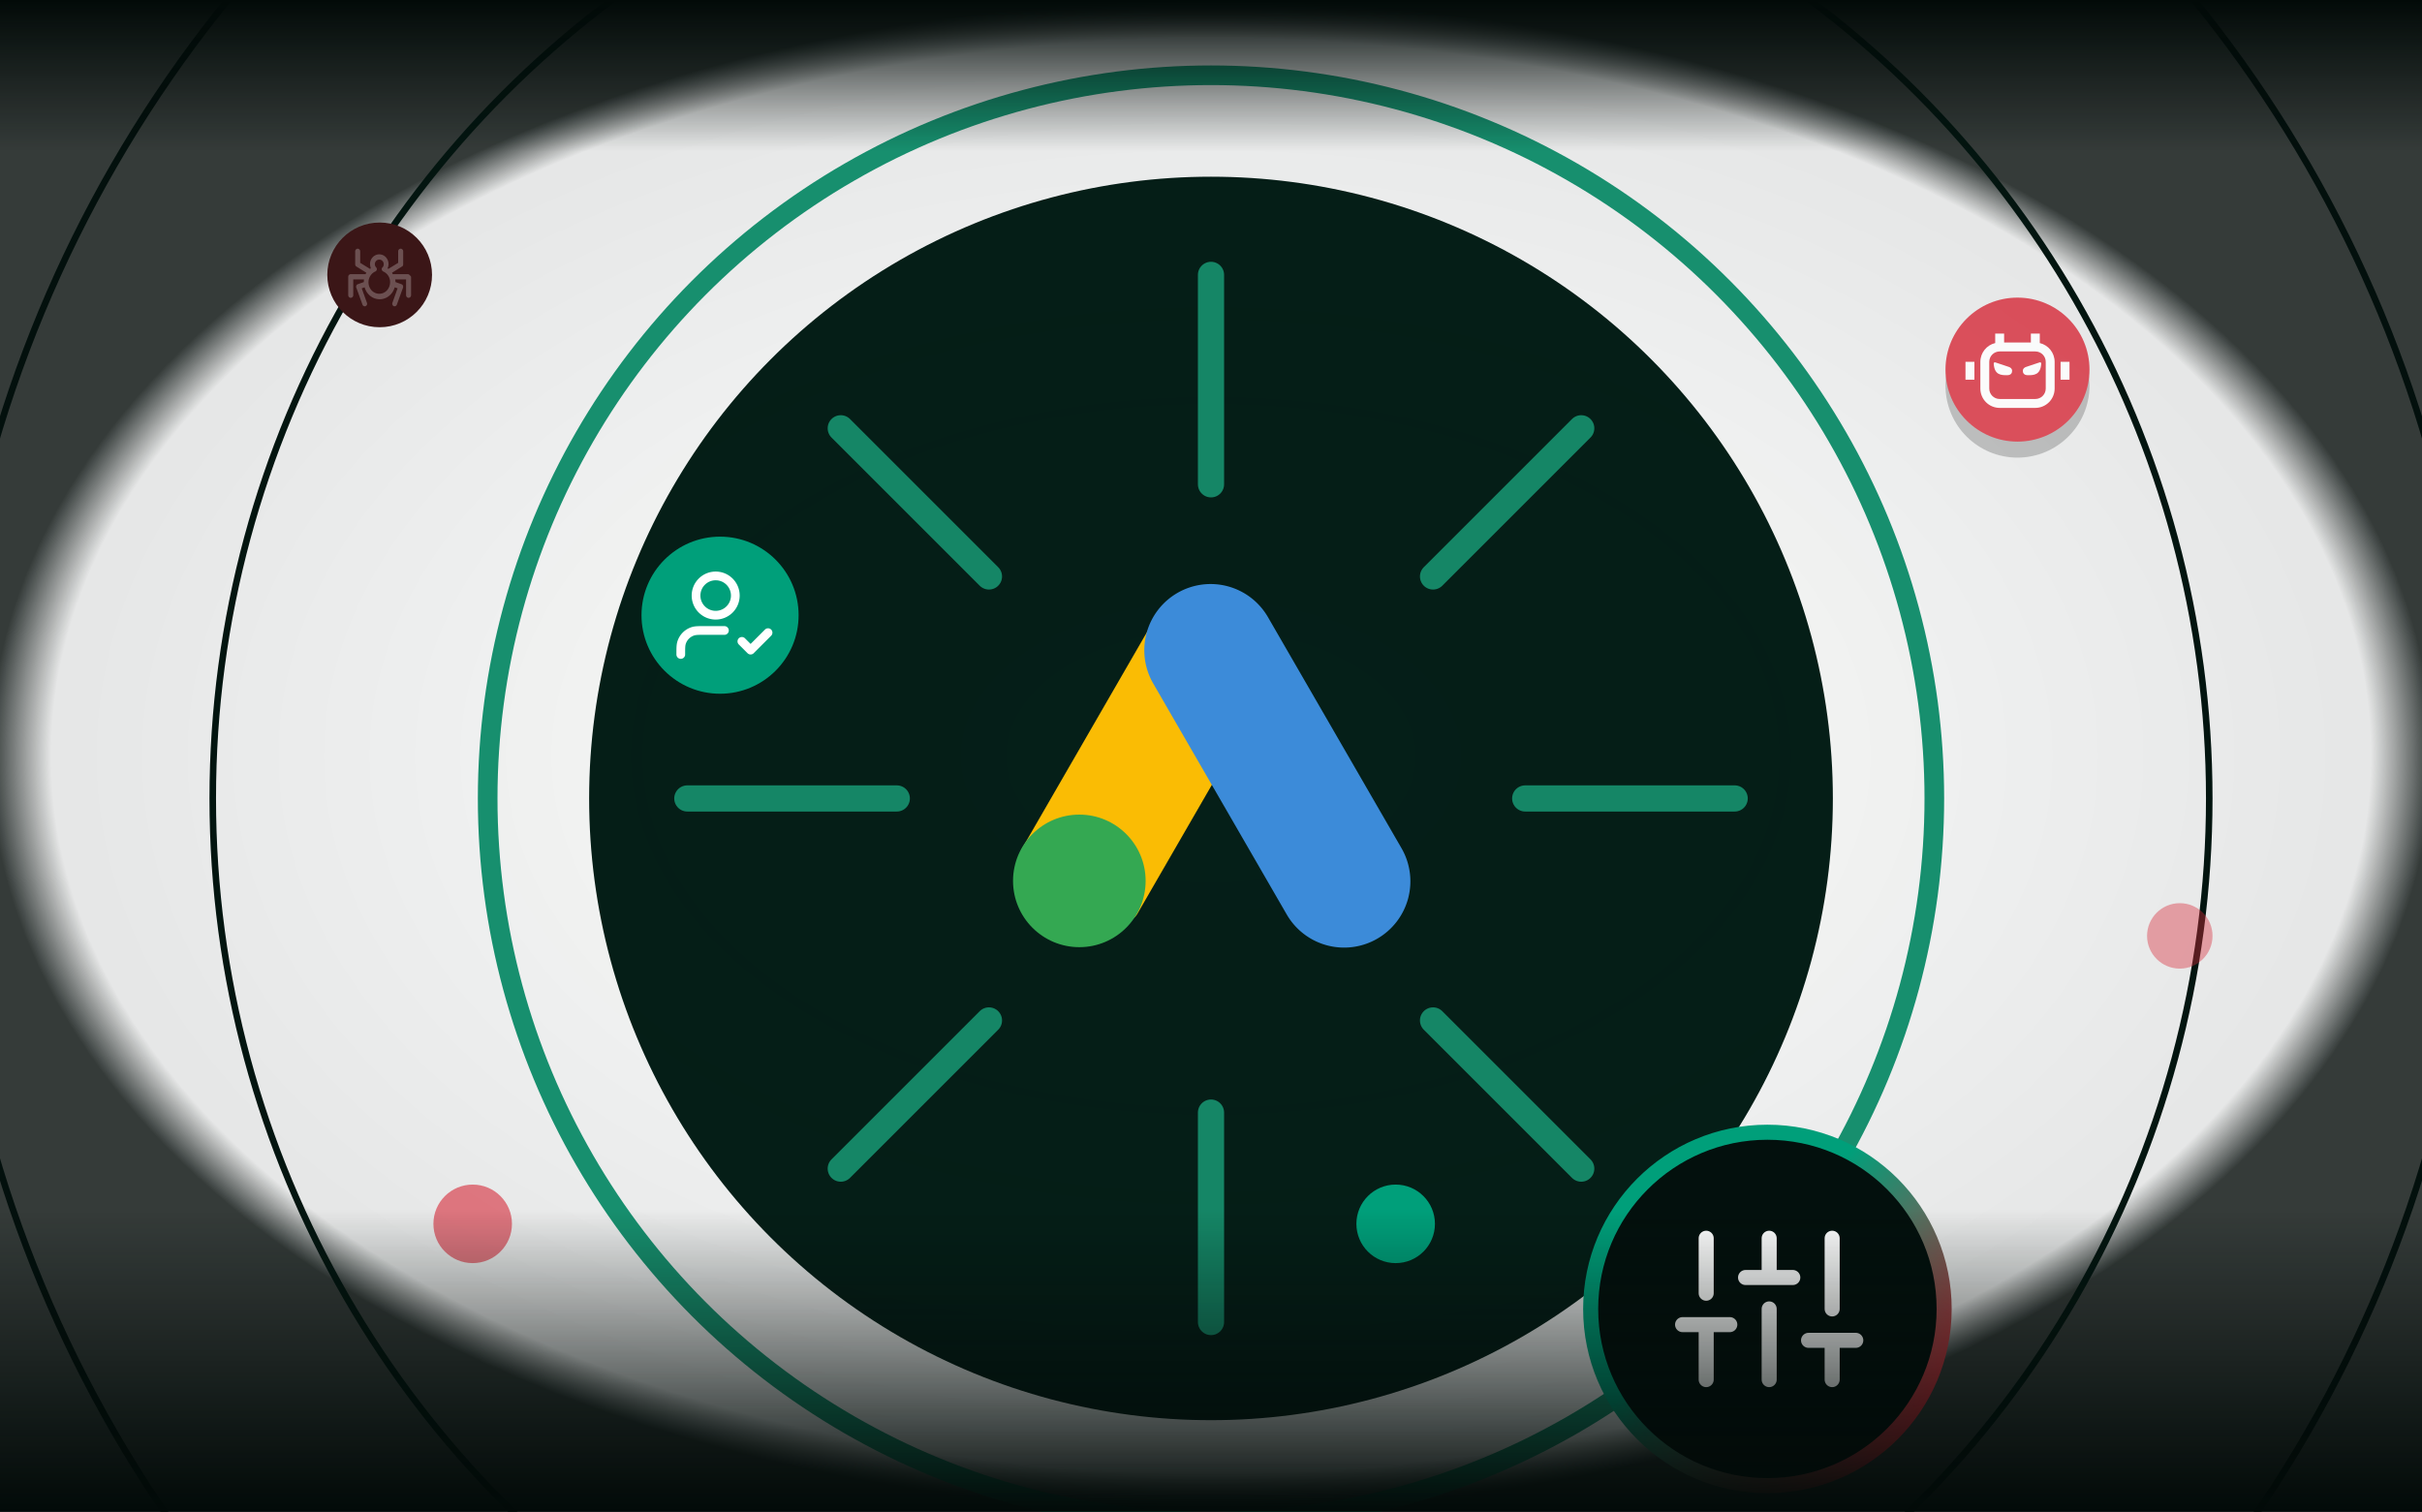 <svg xmlns="http://www.w3.org/2000/svg" width="370" height="231" fill="none" viewBox="0 0 370 231"><g clip-path="url(#a)"><g filter="url(#b)"><circle cx="185" cy="122" r="95" fill="#051F18"></circle></g><path fill="url(#c)" d="M0 0h370v231H0z"></path><circle cx="110" cy="94" r="12" fill="#009F7A"></circle><path stroke="#fff" stroke-linecap="round" stroke-linejoin="round" stroke-width="1.333" d="M110.667 96.333h-3c-.931 0-1.396 0-1.774.115a2.664 2.664 0 0 0-1.778 1.778C104 98.604 104 99.07 104 100m9.333-2 1.334 1.333 2.666-2.667m-5-5.667c0 1.657-1.343 3-3 3s-3-1.343-3-3 1.343-3 3-3 3 1.343 3 3Z"></path><g clip-path="url(#d)"><path fill="#FABC04" d="m176.522 94.328-20.314 35.183c-2.792 4.841 14.743 14.96 17.54 10.123l20.318-35.179c2.793-4.846-14.747-14.969-17.544-10.127Z"></path><path fill="#3C8BD9" d="m214.104 129.606-20.4-35.306a10.125 10.125 0 0 0-6.148-4.717 10.125 10.125 0 0 0-7.683 1.013 10.125 10.125 0 0 0-4.717 6.148 10.14 10.14 0 0 0-.258 3.942c.174 1.318.606 2.589 1.271 3.74l20.4 35.301a10.116 10.116 0 0 0 6.141 4.715c2.592.696 5.353.334 7.677-1.006a10.121 10.121 0 0 0 2.974-2.603 10.107 10.107 0 0 0 1.751-3.543c.345-1.284.434-2.624.261-3.943a10.114 10.114 0 0 0-1.269-3.742Z"></path><path fill="#34A852" d="M164.885 144.724c5.594 0 10.128-4.535 10.128-10.128s-4.534-10.127-10.128-10.127c-5.593 0-10.127 4.534-10.127 10.127 0 5.593 4.534 10.128 10.127 10.128Z"></path></g><circle cx="185" cy="122" r="110.5" stroke="#178F6E" stroke-width="3"></circle><circle cx="185" cy="122" r="152.5" stroke="#031510"></circle><circle cx="185" cy="122" r="193.5" stroke="#03100D"></circle><path stroke="#21CC9C" stroke-linecap="round" stroke-linejoin="round" stroke-width="4" d="M185 42v32m0 96v32M128.44 65.44l22.64 22.64m67.84 67.84 22.64 22.64M105 122h32m96 0h32m-136.56 56.56 22.64-22.64m67.84-67.84 22.64-22.64" opacity=".6"></path><g opacity=".8"><g filter="url(#e)"><circle cx="308.205" cy="58.92" r="11" fill="#000" fill-opacity=".25"></circle></g><circle cx="308.205" cy="56.475" r="11" fill="#D62837"></circle><path fill="#fff" fill-rule="evenodd" d="M304.8 52.416c-1.301.307-2.269 1.476-2.269 2.872v4.086c0 1.63 1.321 2.951 2.95 2.951h5.448c1.63 0 2.951-1.321 2.951-2.951v-4.086c0-1.395-.969-2.564-2.27-2.872v-1.441h-1.362v1.362h-4.086v-1.362H304.8v1.441Zm.681 1.283c-.877 0-1.589.711-1.589 1.589v4.086c0 .877.712 1.589 1.589 1.589h5.448c.878 0 1.589-.711 1.589-1.589v-4.086c0-.877-.711-1.589-1.589-1.589h-5.448Zm-5.22 4.313v-2.724h1.362v2.724h-1.362Zm14.527 0v-2.724h1.362v2.724h-1.362Z" clip-rule="evenodd"></path><path fill="#fff" d="M306.609 57.331c-.869 0-1.945 0-2.037-1.79-.006-.124.116-.213.233-.173l2.085.695c.254.085.478.276.491.542.018.353-.135.726-.772.726ZM309.794 57.331c.869 0 1.946 0 2.037-1.79.006-.124-.115-.213-.233-.173l-2.085.695c-.253.085-.477.276-.491.542-.018.353.135.726.772.726Z"></path></g><circle cx="270" cy="200" r="27" fill="#03100D" stroke="url(#f)" stroke-width="2.3"></circle><path stroke="#fff" stroke-linecap="round" stroke-linejoin="round" stroke-width="2.3" d="M276.284 204.799h7.216m-22.852 6v-8.4m0-4.8v-8.4m9.622 21.6v-10.8m0-4.8v-6m9.622 21.6v-6m0-4.8v-10.8m-22.852 13.2h7.216m2.406-7.2h7.216"></path><g filter="url(#g)"><circle cx="58" cy="42" r="8" fill="#3B1617"></circle><path fill="#fff" d="M62.3 41.89h-2.297c-.029-.062-.088-.154-.118-.216l1.531-.957c.118-.062.177-.185.177-.34v-1.976c0-.216-.177-.401-.383-.401-.206 0-.383.185-.383.401v1.76l-1.502.926c-.029-.031-.088-.062-.118-.093a1.493 1.493 0 0 0 .147-.648c0-.834-.648-1.482-1.413-1.482-.795 0-1.413.679-1.413 1.482 0 .216.059.432.118.648-.029.031-.088.062-.118.093l-1.502-.926v-1.76c0-.216-.177-.401-.383-.401-.206 0-.383.185-.383.401v1.976c0 .123.059.278.177.34l1.531.957c-.059.062-.088.154-.118.216h-2.268c-.206 0-.383.185-.383.402v2.81c0 .216.177.402.383.402.206 0 .383-.185.383-.402v-2.408h1.649c-.029.123-.029.247-.029.402l-.943.34c-.088.031-.177.093-.206.216-.029.093-.059.216 0 .309l.942 2.594c.059.154.206.247.353.247.029 0 .088 0 .118-.031.177-.062.294-.309.206-.494l-.795-2.223.442-.154c.295 1.05 1.207 1.822 2.297 1.822 1.089 0 2.002-.772 2.297-1.822l.442.154-.795 2.223c-.059.185.029.432.206.494.029.031.088.031.118.031.147 0 .295-.093.353-.247l.943-2.594c.029-.093.029-.216 0-.309-.029-.093-.118-.154-.206-.216l-.943-.34c0-.123-.029-.278-.029-.402h1.649v2.408c0 .216.177.402.383.402.206 0 .383-.185.383-.402v-2.81c-.147-.216-.324-.402-.501-.402h0Zm-4.358 2.995c-.913 0-1.649-.772-1.649-1.76 0-.71.412-1.359 1.031-1.636.118-.062.206-.154.236-.278.029-.123 0-.247-.088-.34-.118-.123-.206-.309-.206-.494 0-.401.294-.71.677-.71.383 0 .677.309.677.71 0 .185-.059.37-.206.494-.088.093-.118.216-.088.34.029.123.118.216.236.278.619.278 1.031.895 1.031 1.606 0 1.019-.736 1.791-1.649 1.791l-0.0 0Z" opacity=".25"></path></g><g filter="url(#h)" opacity=".6"><circle cx="72.211" cy="187" r="6" fill="#D62837"></circle></g><g filter="url(#i)" opacity=".4"><circle cx="333" cy="143" r="5" fill="#D62837"></circle></g><circle cx="213.211" cy="187" r="6" fill="#009F7A"></circle><path fill="url(#j)" d="M0 0h370v231H0z"></path></g><defs><filter id="b" width="450" height="450" x="-40" y="-103" color-interpolation-filters="sRGB" filterUnits="userSpaceOnUse"><feGaussianBlur stdDeviation="65"></feGaussianBlur></filter><filter id="e" width="30" height="30" x="293.205" y="43.92" color-interpolation-filters="sRGB" filterUnits="userSpaceOnUse"><feGaussianBlur stdDeviation="2"></feGaussianBlur></filter><filter id="g" width="20" height="20" x="48" y="32" color-interpolation-filters="sRGB" filterUnits="userSpaceOnUse"><feGaussianBlur stdDeviation="1"></feGaussianBlur></filter><filter id="h" width="20" height="20" x="62.211" y="177" color-interpolation-filters="sRGB" filterUnits="userSpaceOnUse"><feGaussianBlur stdDeviation="2"></feGaussianBlur></filter><filter id="i" width="18" height="18" x="324" y="134" color-interpolation-filters="sRGB" filterUnits="userSpaceOnUse"><feGaussianBlur stdDeviation="2"></feGaussianBlur></filter><linearGradient id="f" x1="270" x2="297" y1="189.2" y2="214.58" gradientUnits="userSpaceOnUse"><stop stop-color="#009F7A"></stop><stop offset="1" stop-color="#D62837"></stop></linearGradient><linearGradient id="j" x1="185" x2="185" y1="0" y2="231" gradientUnits="userSpaceOnUse"><stop stop-color="#020A08"></stop><stop offset=".1" stop-color="#020A08" stop-opacity="0"></stop><stop offset=".8" stop-color="#020A08" stop-opacity="0"></stop><stop offset="1" stop-color="#020A08"></stop></linearGradient><clipPath id="a"><path fill="#fff" d="M0 0h370v231H0z"></path></clipPath><clipPath id="d"><path fill="#fff" d="M151 84h68v68h-68z"></path></clipPath><radialGradient id="c" cx="0" cy="0" r="1" gradientTransform="matrix(0 115.5 -185 0 185 115.5)" gradientUnits="userSpaceOnUse"><stop stop-color="#020A08" stop-opacity="0"></stop><stop offset=".95" stop-color="#020A08" stop-opacity=".1"></stop><stop offset="1" stop-color="#020A08" stop-opacity=".8"></stop></radialGradient></defs></svg>